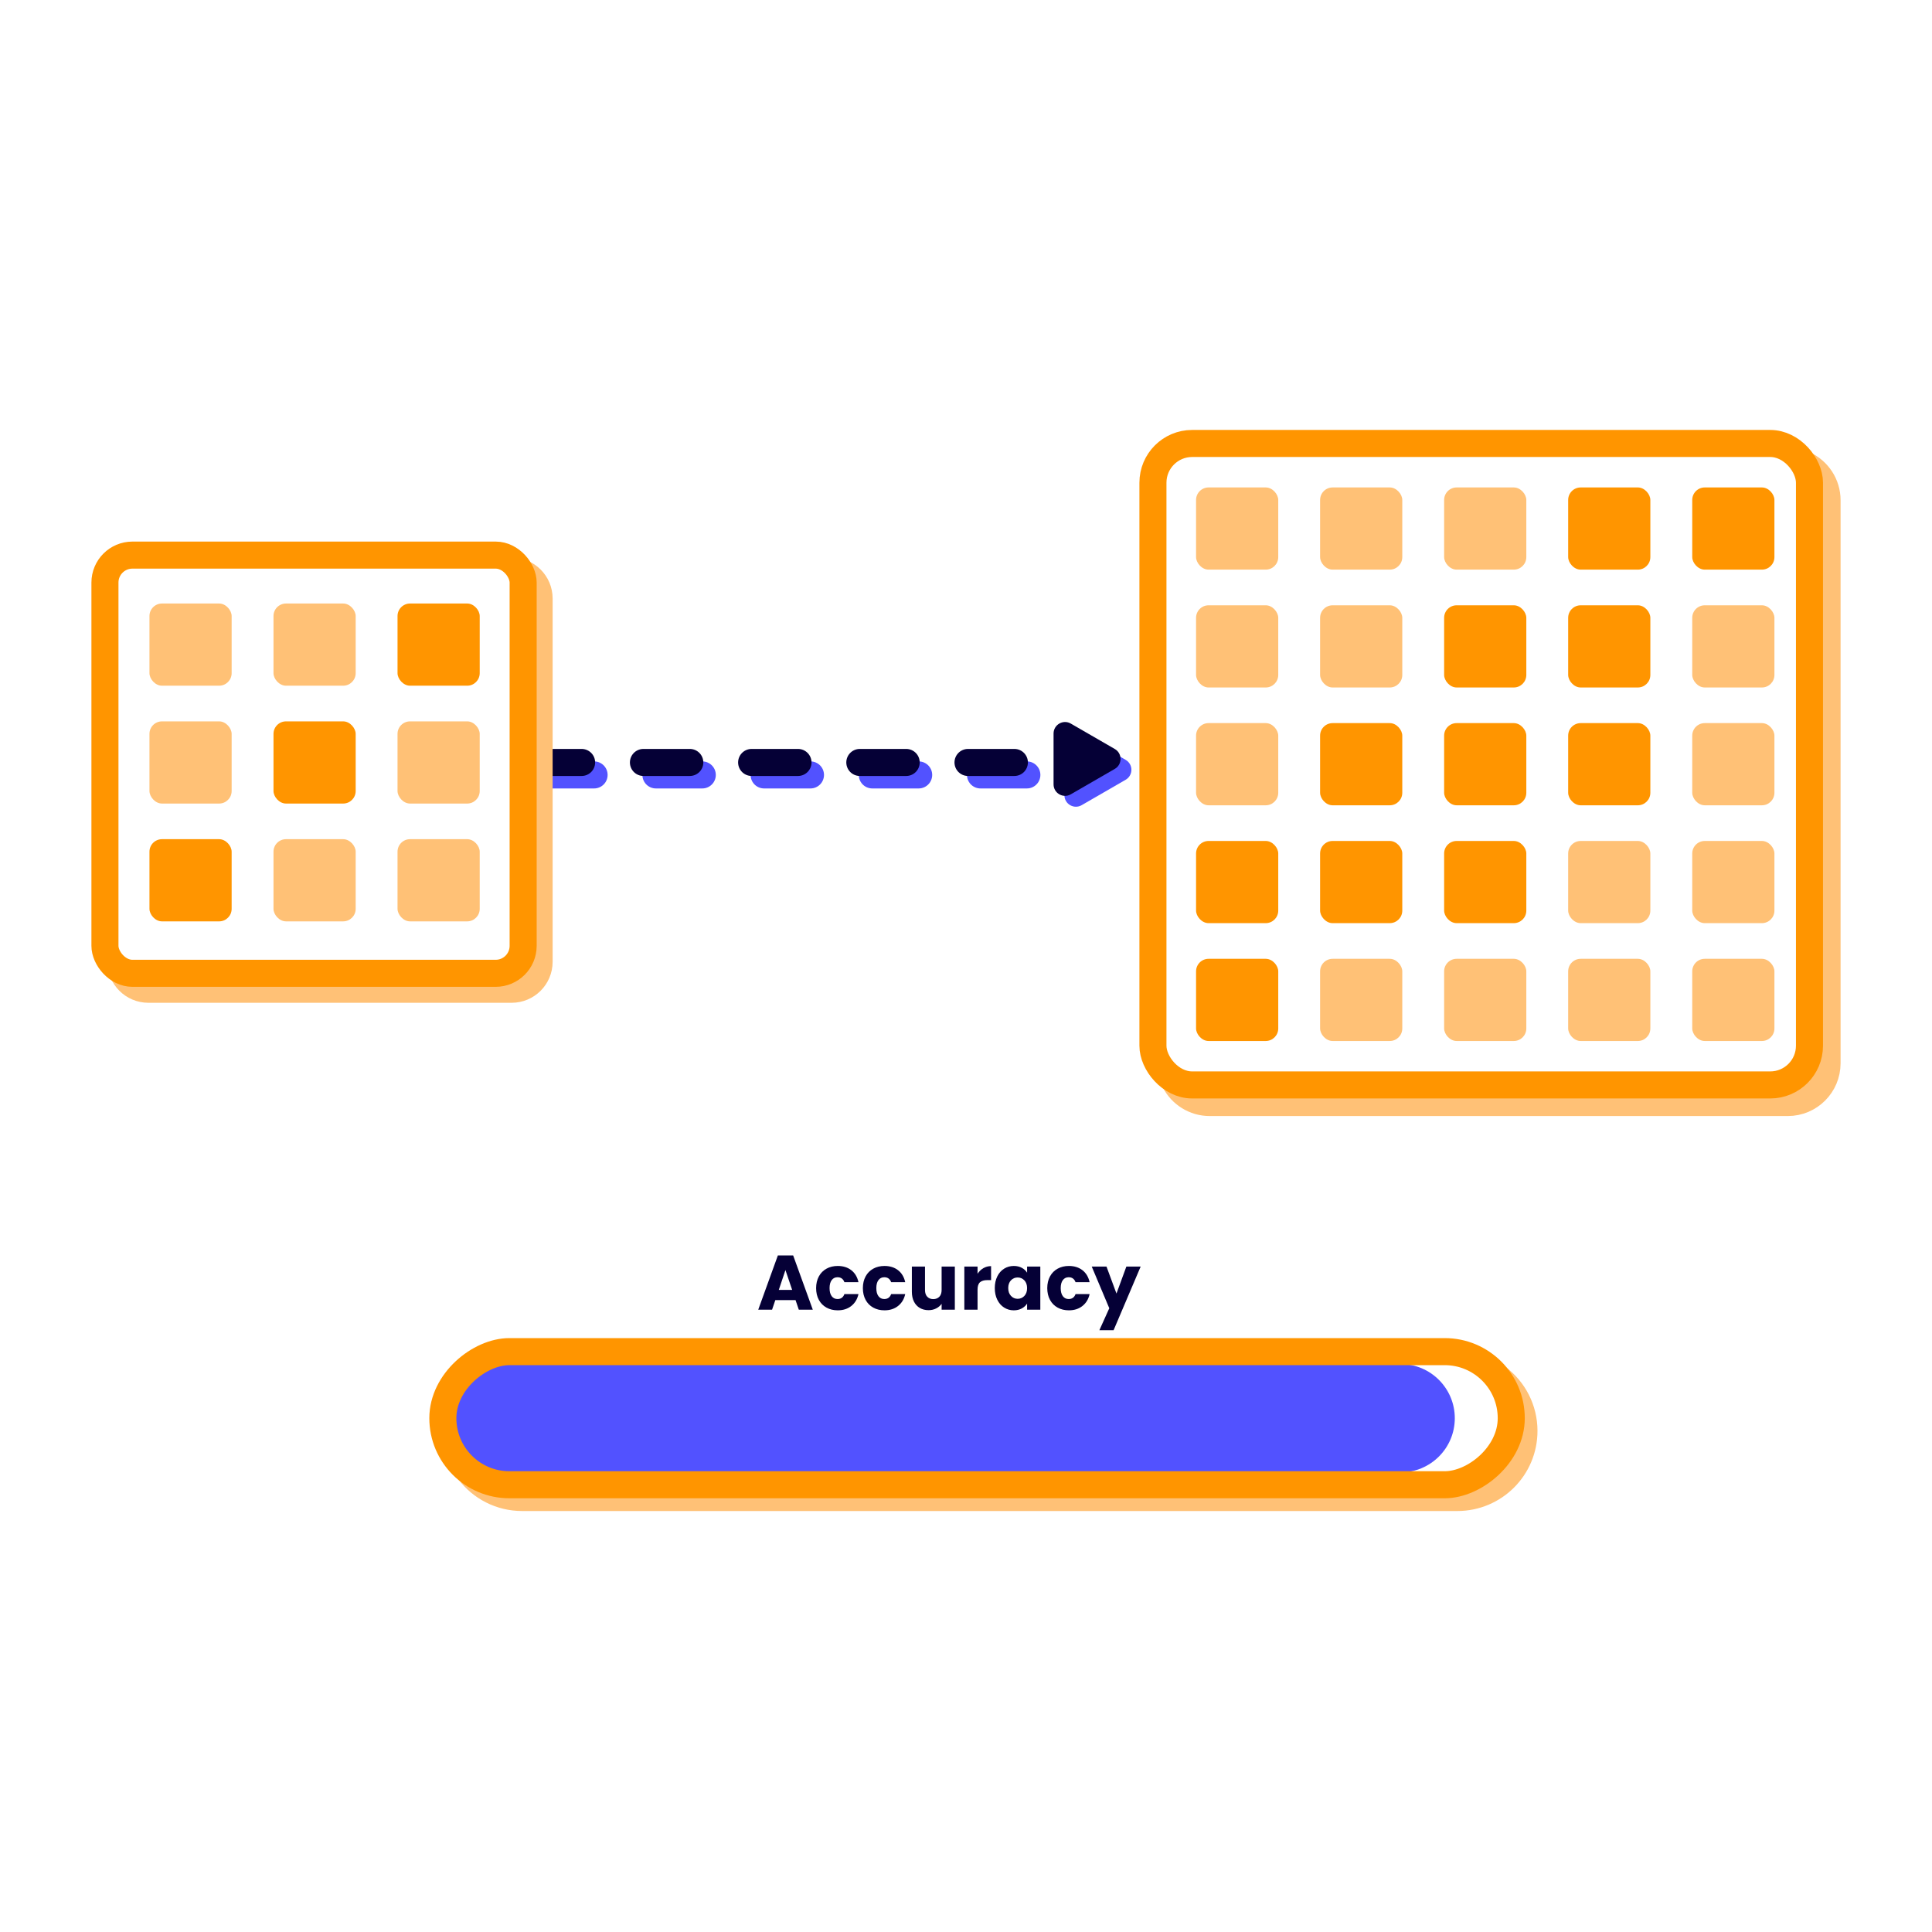 <?xml version="1.0" encoding="UTF-8"?><svg xmlns="http://www.w3.org/2000/svg" viewBox="0 0 500 500"><defs><style>.cls-1{stroke:#5252ff;}.cls-1,.cls-2,.cls-3,.cls-4{fill:none;stroke-miterlimit:10;stroke-width:7px;}.cls-1,.cls-3{stroke-dasharray:0 0 12 16;stroke-linecap:round;}.cls-5{fill:#050036;}.cls-2{stroke:#ffc176;}.cls-3{stroke:#050036;}.cls-6{fill:#ff9500;}.cls-4{stroke:#ff9500;}.cls-7{fill:#ffc176;}.cls-8{fill:#5252ff;}</style></defs><g id="Graphique_20"><path class="cls-2" d="m387.6,356.61c4.13,3.15,6.8,8.12,6.8,13.71,0,4.76-1.93,9.07-5.04,12.18s-7.43,5.05-12.18,5.05h-242.06c-5.6,0-10.57-2.67-13.71-6.81"/><path class="cls-8" d="m291.32,196.65l-11.39-6.58c-1.98-1.15-4.46.29-4.46,2.58v13.15c0,2.29,2.48,3.72,4.46,2.58l11.39-6.58c1.98-1.15,1.98-4.01,0-5.15Z"/><path class="cls-5" d="m288.51,193.84l-11.39-6.58c-1.98-1.15-4.46.29-4.46,2.58v13.15c0,2.29,2.48,3.72,4.46,2.58l11.39-6.58c1.98-1.15,1.98-4.01,0-5.15Z"/><line class="cls-1" x1="141.75" y1="200.55" x2="276.86" y2="200.55"/><line class="cls-3" x1="138.52" y1="197.32" x2="278.09" y2="197.32"/><path class="cls-2" d="m132.41,147.79c3.93,0,7.11,3.18,7.11,7.11v94.01c0,3.93-3.18,7.11-7.11,7.11H38.4c-3.93,0-7.11-3.18-7.11-7.11"/><rect class="cls-7" x="38.68" y="156.19" width="21.27" height="21.27" rx="3.24" ry="3.24"/><rect class="cls-7" x="70.78" y="156.19" width="21.27" height="21.27" rx="3.24" ry="3.24"/><rect class="cls-6" x="102.88" y="156.19" width="21.27" height="21.27" rx="3.24" ry="3.24"/><rect class="cls-7" x="38.68" y="186.69" width="21.27" height="21.27" rx="3.24" ry="3.24"/><rect class="cls-6" x="70.78" y="186.69" width="21.27" height="21.27" rx="3.24" ry="3.24"/><rect class="cls-7" x="102.88" y="186.69" width="21.27" height="21.27" rx="3.24" ry="3.24"/><rect class="cls-6" x="38.68" y="217.18" width="21.27" height="21.27" rx="3.24" ry="3.24"/><rect class="cls-7" x="70.78" y="217.18" width="21.27" height="21.27" rx="3.24" ry="3.24"/><rect class="cls-7" x="102.88" y="217.18" width="21.27" height="21.27" rx="3.24" ry="3.24"/><rect class="cls-4" x="27.16" y="143.66" width="108.23" height="108.23" rx="7.11" ry="7.11"/><path class="cls-2" d="m467.01,120.28c3.44,1.62,5.83,5.12,5.83,9.18v145.72c0,5.6-4.54,10.15-10.15,10.15h-149.62c-3.92,0-7.32-2.22-9.01-5.47"/><rect class="cls-7" x="309.54" y="187.14" width="21.27" height="21.27" rx="3.24" ry="3.24"/><rect class="cls-6" x="341.64" y="187.14" width="21.27" height="21.27" rx="3.24" ry="3.24"/><rect class="cls-6" x="373.74" y="187.14" width="21.27" height="21.27" rx="3.24" ry="3.24"/><rect class="cls-6" x="309.54" y="217.64" width="21.27" height="21.27" rx="3.24" ry="3.24"/><rect class="cls-6" x="341.64" y="217.64" width="21.27" height="21.27" rx="3.24" ry="3.24"/><rect class="cls-6" x="373.74" y="217.64" width="21.27" height="21.27" rx="3.24" ry="3.24"/><rect class="cls-6" x="309.54" y="248.14" width="21.27" height="21.27" rx="3.24" ry="3.24"/><rect class="cls-7" x="341.64" y="248.14" width="21.27" height="21.27" rx="3.24" ry="3.24"/><rect class="cls-7" x="373.74" y="248.14" width="21.27" height="21.27" rx="3.24" ry="3.24"/><rect class="cls-6" x="405.84" y="187.14" width="21.27" height="21.27" rx="3.24" ry="3.24"/><rect class="cls-7" x="437.95" y="187.14" width="21.27" height="21.27" rx="3.24" ry="3.24"/><rect class="cls-7" x="405.84" y="217.64" width="21.27" height="21.27" rx="3.24" ry="3.24"/><rect class="cls-7" x="437.95" y="217.64" width="21.27" height="21.27" rx="3.24" ry="3.24"/><rect class="cls-7" x="309.54" y="126.15" width="21.27" height="21.27" rx="3.24" ry="3.24"/><rect class="cls-7" x="341.64" y="126.15" width="21.27" height="21.27" rx="3.24" ry="3.24"/><rect class="cls-7" x="373.74" y="126.15" width="21.27" height="21.27" rx="3.24" ry="3.24"/><rect class="cls-7" x="309.54" y="156.65" width="21.27" height="21.27" rx="3.24" ry="3.24"/><rect class="cls-7" x="341.64" y="156.65" width="21.27" height="21.27" rx="3.24" ry="3.24"/><rect class="cls-6" x="373.74" y="156.65" width="21.27" height="21.27" rx="3.24" ry="3.24"/><rect class="cls-6" x="405.84" y="126.15" width="21.27" height="21.27" rx="3.24" ry="3.24"/><rect class="cls-6" x="437.95" y="126.15" width="21.27" height="21.27" rx="3.24" ry="3.24"/><rect class="cls-6" x="405.84" y="156.65" width="21.27" height="21.27" rx="3.24" ry="3.24"/><rect class="cls-7" x="437.95" y="156.65" width="21.27" height="21.27" rx="3.24" ry="3.24"/><rect class="cls-7" x="405.84" y="248.14" width="21.27" height="21.27" rx="3.24" ry="3.24"/><rect class="cls-7" x="437.95" y="248.14" width="21.27" height="21.27" rx="3.24" ry="3.24"/><rect class="cls-4" x="298.38" y="114.77" width="169.91" height="166.01" rx="10.15" ry="10.15"/><path class="cls-8" d="m114.61,367.03h0c0-7.75,6.28-14.02,14.02-14.02h233.85c7.75,0,14.02,6.28,14.02,14.02h0c0,7.75-6.28,14.02-14.02,14.02h-233.85c-7.75,0-14.02-6.28-14.02-14.02Z"/><rect class="cls-4" x="235.63" y="228.78" width="34.45" height="276.5" rx="17.22" ry="17.22" transform="translate(619.89 114.17) rotate(90)"/></g><g id="Graphique_18"><path class="cls-5" d="m205.89,336.47h-5.24l-.84,2.48h-3.58l5.08-14.04h3.96l5.08,14.04h-3.62l-.84-2.48Zm-.88-2.64l-1.74-5.14-1.72,5.14h3.46Z"/><path class="cls-5" d="m211.92,330.33c.47-.87,1.13-1.53,1.98-2s1.82-.7,2.91-.7c1.4,0,2.57.37,3.51,1.1.94.73,1.56,1.77,1.85,3.1h-3.64c-.31-.85-.9-1.28-1.78-1.28-.63,0-1.13.24-1.5.73s-.56,1.18-.56,2.09.19,1.6.56,2.09c.37.49.87.73,1.5.73.88,0,1.47-.43,1.78-1.28h3.64c-.29,1.31-.91,2.33-1.86,3.08-.95.75-2.11,1.12-3.5,1.12-1.09,0-2.06-.23-2.91-.7s-1.51-1.13-1.98-2c-.47-.87-.71-1.88-.71-3.04s.24-2.17.71-3.04Z"/><path class="cls-5" d="m224.02,330.33c.47-.87,1.13-1.53,1.98-2s1.82-.7,2.91-.7c1.4,0,2.57.37,3.51,1.1.94.73,1.56,1.77,1.85,3.1h-3.64c-.31-.85-.9-1.28-1.78-1.28-.63,0-1.13.24-1.5.73s-.56,1.18-.56,2.09.19,1.6.56,2.09c.37.49.87.73,1.5.73.88,0,1.47-.43,1.78-1.28h3.64c-.29,1.31-.91,2.33-1.86,3.08-.95.75-2.11,1.12-3.5,1.12-1.09,0-2.06-.23-2.91-.7s-1.51-1.13-1.98-2c-.47-.87-.71-1.88-.71-3.04s.24-2.17.71-3.04Z"/><path class="cls-5" d="m247.11,327.79v11.16h-3.42v-1.52c-.35.49-.82.89-1.41,1.19-.59.3-1.25.45-1.97.45-.85,0-1.61-.19-2.26-.57s-1.16-.93-1.52-1.65c-.36-.72-.54-1.57-.54-2.54v-6.52h3.4v6.06c0,.75.19,1.33.58,1.74.39.41.91.62,1.56.62s1.19-.21,1.58-.62c.39-.41.58-.99.58-1.74v-6.06h3.42Z"/><path class="cls-5" d="m254.49,328.2c.6-.35,1.27-.53,2-.53v3.62h-.94c-.85,0-1.49.18-1.92.55-.43.37-.64,1.01-.64,1.93v5.18h-3.42v-11.16h3.42v1.86c.4-.61.9-1.1,1.5-1.45Z"/><path class="cls-5" d="m258.1,330.33c.43-.87,1.02-1.53,1.77-2,.75-.47,1.58-.7,2.5-.7.79,0,1.48.16,2.07.48.59.32,1.05.74,1.37,1.26v-1.58h3.42v11.16h-3.42v-1.58c-.33.52-.8.94-1.39,1.26-.59.32-1.28.48-2.07.48-.91,0-1.73-.24-2.48-.71-.75-.47-1.34-1.15-1.77-2.02-.43-.87-.65-1.88-.65-3.03s.22-2.15.65-3.02Zm7,1.02c-.47-.49-1.05-.74-1.73-.74s-1.26.24-1.73.73c-.47.49-.71,1.16-.71,2.01s.24,1.53.71,2.03c.47.5,1.05.75,1.73.75s1.26-.25,1.73-.74.71-1.17.71-2.02-.24-1.53-.71-2.02Z"/><path class="cls-5" d="m271.74,330.33c.47-.87,1.13-1.53,1.98-2s1.82-.7,2.91-.7c1.4,0,2.57.37,3.51,1.1.94.73,1.56,1.77,1.85,3.1h-3.64c-.31-.85-.9-1.28-1.78-1.28-.63,0-1.13.24-1.5.73s-.56,1.18-.56,2.09.19,1.6.56,2.09c.37.49.87.73,1.5.73.88,0,1.47-.43,1.78-1.28h3.64c-.29,1.31-.91,2.33-1.86,3.08-.95.75-2.11,1.12-3.5,1.12-1.09,0-2.06-.23-2.91-.7s-1.51-1.13-1.98-2c-.47-.87-.71-1.88-.71-3.04s.24-2.17.71-3.04Z"/><path class="cls-5" d="m295.2,327.79l-7,16.46h-3.68l2.56-5.68-4.54-10.78h3.82l2.58,6.98,2.56-6.98h3.7Z"/></g></svg>